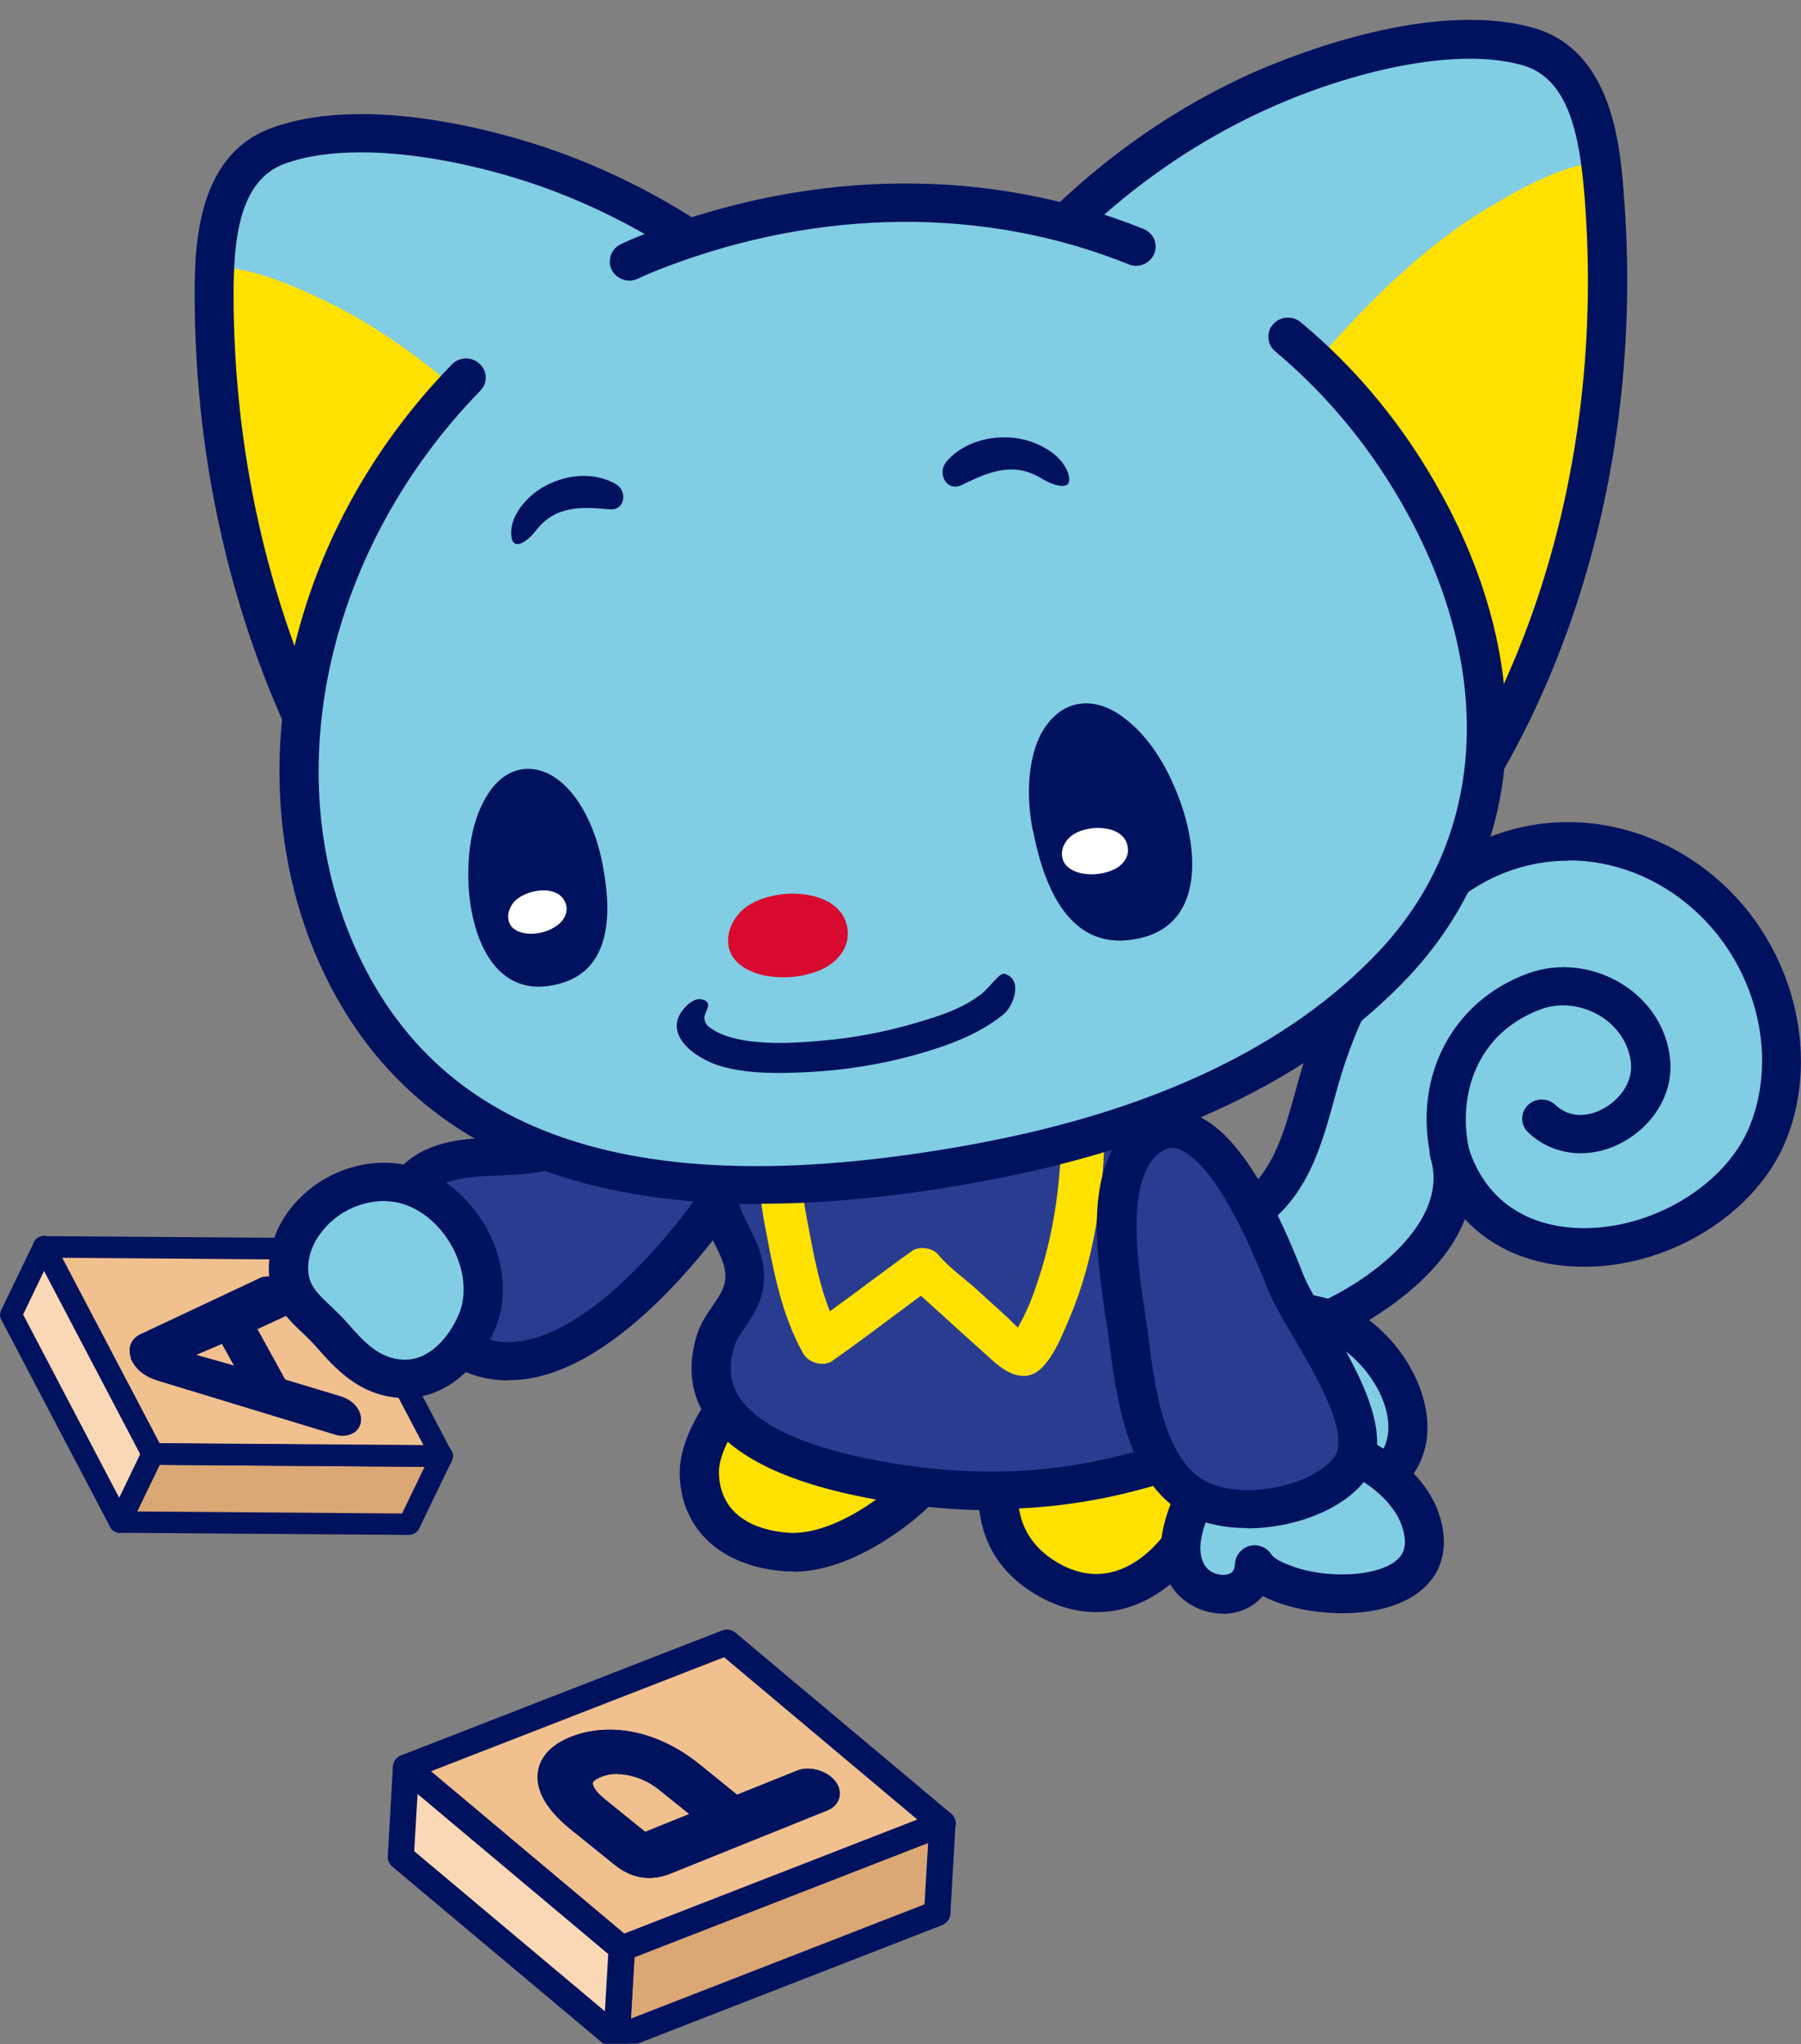 <svg width="89" height="101" viewBox="0 0 89 101" fill="none" xmlns="http://www.w3.org/2000/svg">
<rect x="0" y="0" width="89" height="101" fill="#808080" stroke="none"/>
<g clip-path="url(#clip0_3194_94451)">
<path d="M30.734 96.269L20.063 87.317L35.904 81.153L46.574 90.105L30.734 96.269Z" fill="#F0C18F"/>
<path d="M30.479 100.701L30.734 96.269L46.575 90.105L46.319 94.537L30.479 100.701Z" fill="#DBA775"/>
<path d="M30.478 101.332C30.343 101.332 30.207 101.288 30.102 101.215C29.922 101.082 29.817 100.877 29.832 100.672L30.087 96.24C30.087 95.99 30.267 95.785 30.493 95.682L46.333 89.518C46.544 89.445 46.769 89.459 46.949 89.591C47.13 89.724 47.235 89.929 47.22 90.134L46.964 94.567C46.964 94.816 46.784 95.021 46.559 95.124L30.718 101.288C30.643 101.317 30.553 101.332 30.478 101.332ZM31.349 96.709L31.169 99.747L45.687 94.097L45.867 91.059L31.349 96.709Z" fill="#00125E"/>
<path d="M19.807 91.749L20.063 87.317L30.733 96.269L30.477 100.701L19.807 91.749Z" fill="#FBD8B5"/>
<path d="M30.478 101.332C30.328 101.332 30.177 101.273 30.057 101.185L19.387 92.233C19.237 92.101 19.146 91.91 19.162 91.719L19.417 87.287C19.417 87.052 19.582 86.832 19.808 86.744C20.033 86.656 20.304 86.686 20.484 86.847L31.154 95.799C31.305 95.931 31.395 96.122 31.38 96.313L31.124 100.745C31.124 100.98 30.959 101.2 30.734 101.288C30.659 101.317 30.568 101.332 30.478 101.332ZM20.469 91.47L29.892 99.38L30.057 96.548L20.634 88.638L20.469 91.47Z" fill="#00125E"/>
<path d="M32.072 92.791C31.471 92.791 30.9 92.57 30.359 92.13L28.195 90.384C26.692 89.166 26.496 88.168 26.587 87.537C26.662 87.023 27.007 86.319 28.18 85.834C30.163 85.042 32.553 85.541 34.582 87.185L36.43 88.681L39.391 87.493C39.902 87.287 40.578 87.405 41.059 87.786C41.39 88.05 41.54 88.403 41.495 88.74C41.45 89.063 41.224 89.327 40.879 89.459L33.154 92.57C32.793 92.717 32.433 92.791 32.087 92.791H32.072ZM30.524 87.654C30.224 87.654 29.938 87.698 29.682 87.816C29.412 87.918 29.307 88.036 29.292 88.109C29.292 88.212 29.382 88.491 29.878 88.902L31.892 90.531L34.071 89.65L32.598 88.461C31.967 87.948 31.2 87.669 30.509 87.669L30.524 87.654Z" fill="#00125E"/>
<path d="M30.133 85.468C29.456 85.468 28.795 85.585 28.179 85.834C27.007 86.304 26.661 87.023 26.586 87.537C26.481 88.168 26.691 89.18 28.194 90.384L30.358 92.13C30.899 92.57 31.47 92.791 32.072 92.791C32.417 92.791 32.778 92.717 33.139 92.57L40.863 89.459C41.209 89.327 41.434 89.063 41.48 88.74C41.525 88.403 41.374 88.05 41.044 87.786C40.728 87.537 40.307 87.39 39.916 87.39C39.721 87.39 39.541 87.419 39.376 87.493L36.415 88.681L34.566 87.185C33.169 86.055 31.606 85.468 30.118 85.468H30.133ZM31.891 90.516L29.877 88.887C29.381 88.491 29.276 88.197 29.291 88.094C29.291 88.036 29.412 87.918 29.682 87.801C29.938 87.698 30.223 87.639 30.524 87.639C31.215 87.639 31.966 87.918 32.613 88.432L34.085 89.621L31.906 90.501L31.891 90.516Z" fill="#00125E"/>
<path d="M30.734 96.9C30.583 96.9 30.433 96.841 30.313 96.753L19.642 87.801C19.477 87.654 19.387 87.434 19.432 87.214C19.477 86.994 19.627 86.818 19.838 86.73L35.678 80.566C35.904 80.478 36.159 80.522 36.339 80.669L47.01 89.621C47.175 89.768 47.265 89.988 47.22 90.208C47.175 90.428 47.025 90.604 46.814 90.692L30.974 96.856C30.899 96.885 30.809 96.9 30.734 96.9ZM21.296 87.522L30.854 95.55L45.342 89.914L35.783 81.887L21.296 87.522Z" fill="#00125E"/>
<path d="M36.234 58.275C37.165 56.866 37.361 55.413 36.023 54.078C35.377 53.417 34.039 52.684 33.108 53.021C30.944 53.799 29.621 55.883 27.442 56.734C25.323 57.556 22.392 56.602 20.604 58.231C18.38 60.256 19.597 63.588 21.37 65.496C26.57 71.087 33.724 62.032 36.219 58.29L36.234 58.275Z" fill="#293C90"/>
<path d="M25.127 68.21C23.459 68.21 21.971 67.506 20.679 66.127C18.409 63.69 17.387 59.845 19.957 57.527C21.28 56.323 23.023 56.264 24.556 56.191C25.503 56.147 26.39 56.118 27.096 55.839C28.028 55.472 28.809 54.826 29.636 54.151C30.567 53.373 31.529 52.581 32.792 52.126C34.234 51.598 35.948 52.61 36.729 53.417C37.796 54.489 38.713 56.294 37.045 58.789C35.647 60.887 30.703 67.785 25.608 68.181C25.443 68.181 25.277 68.196 25.112 68.196L25.127 68.21ZM33.633 53.872C33.633 53.872 33.498 53.872 33.453 53.902C32.521 54.239 31.725 54.9 30.883 55.59C29.966 56.338 29.035 57.13 27.802 57.6C26.78 57.996 25.683 58.04 24.616 58.084C23.309 58.143 22.061 58.187 21.265 58.906C19.416 60.594 20.784 63.441 22.091 64.85C23.098 65.921 24.18 66.405 25.443 66.303C28.794 66.038 32.792 61.709 35.407 57.761C36.429 56.206 35.933 55.355 35.317 54.724C34.851 54.254 34.069 53.872 33.618 53.872H33.633Z" fill="#00125E"/>
<path d="M43.327 75.225C41.96 76.106 40.382 76.781 38.939 76.693C36.564 76.546 34.611 75.314 34.535 72.833C34.46 70.104 38.909 65.231 41.824 66.361C43.492 67.007 45.852 67.535 47.054 68.944C48.768 70.97 46.844 72.129 45.356 73.597C44.8 74.139 44.109 74.712 43.327 75.211V75.225Z" fill="#FFE100"/>
<path d="M39.21 77.647C39.105 77.647 38.999 77.647 38.894 77.647C35.708 77.456 33.664 75.622 33.589 72.877C33.529 70.647 35.633 67.829 37.722 66.405C39.315 65.319 40.908 64.996 42.2 65.496C42.561 65.628 42.937 65.76 43.343 65.906C44.921 66.449 46.709 67.051 47.821 68.372C49.88 70.793 47.956 72.555 46.679 73.714C46.468 73.905 46.258 74.095 46.048 74.301C45.416 74.932 44.665 75.519 43.869 76.033C42.696 76.796 40.968 77.662 39.21 77.662V77.647ZM40.908 67.139C40.141 67.139 39.315 67.609 38.834 67.946C37.061 69.164 35.483 71.469 35.528 72.804C35.603 75.269 37.992 75.68 39.014 75.739C40.051 75.798 41.404 75.343 42.801 74.433C43.478 73.993 44.124 73.479 44.68 72.936C44.906 72.716 45.131 72.51 45.356 72.305C46.889 70.911 47.13 70.515 46.318 69.561C45.552 68.651 44.034 68.137 42.696 67.682C42.276 67.535 41.855 67.389 41.479 67.242C41.299 67.168 41.103 67.139 40.908 67.139Z" fill="#00125E"/>
<path d="M84.356 44.274C81.049 41.295 76.315 40.62 72.453 43.012C68.41 45.507 66.321 49.264 65.089 53.711C64.383 56.25 63.736 58.965 61.151 60.3C59.528 61.137 55.035 60.77 55.335 63.514C55.606 66.156 60.46 66.537 62.384 66.259C66.171 65.73 73.084 61.577 71.611 56.969C73.986 64.454 84.972 62.105 87.391 55.883C88.939 51.891 87.527 47.121 84.356 44.26V44.274Z" fill="#81CDE4"/>
<path d="M61.212 67.271C59.543 67.271 57.169 66.963 55.696 65.848C54.914 65.261 54.464 64.483 54.373 63.602C54.088 60.814 57.004 60.271 58.927 59.904C59.618 59.772 60.34 59.64 60.7 59.449C62.804 58.378 63.406 56.147 64.052 53.799L64.142 53.462C65.615 48.163 68.08 44.583 71.927 42.205C76.015 39.666 81.275 40.224 85.017 43.57C88.594 46.784 89.946 51.994 88.308 56.221C86.85 59.977 82.402 62.722 77.969 62.59C75.669 62.516 73.745 61.694 72.393 60.242C72.228 60.667 72.002 61.093 71.732 61.518C69.793 64.498 65.435 66.787 62.519 67.198C62.188 67.242 61.737 67.271 61.212 67.271ZM77.503 42.528C75.94 42.528 74.377 42.954 72.979 43.805C69.567 45.918 67.358 49.132 66.036 53.946L65.945 54.283C65.254 56.807 64.473 59.669 61.617 61.122C61.001 61.445 60.175 61.592 59.303 61.753C57.109 62.164 56.207 62.487 56.312 63.397C56.342 63.632 56.417 63.969 56.898 64.336C58.116 65.275 60.836 65.496 62.248 65.305C64.758 64.953 68.515 62.942 70.094 60.491C70.815 59.376 71.01 58.275 70.695 57.233C70.529 56.734 70.83 56.206 71.341 56.044C71.852 55.883 72.393 56.162 72.558 56.675C73.625 60.051 76.451 60.638 78.044 60.682C81.621 60.785 85.348 58.539 86.505 55.545C87.872 52.023 86.73 47.665 83.725 44.964C81.936 43.35 79.712 42.513 77.518 42.513L77.503 42.528Z" fill="#00125E"/>
<path d="M71.687 58.07C71.251 58.07 70.845 57.776 70.74 57.336C69.778 53.256 71.747 49.455 75.534 48.09C77.022 47.547 78.736 47.753 80.133 48.604C81.531 49.47 82.403 50.849 82.538 52.39C82.688 54.093 81.636 55.766 79.923 56.573C78.375 57.292 76.677 57.057 75.519 55.956C75.129 55.589 75.129 54.988 75.489 54.621C75.865 54.239 76.481 54.239 76.857 54.591C77.698 55.384 78.69 55.046 79.081 54.856C79.878 54.489 80.689 53.608 80.599 52.551C80.509 51.612 79.968 50.746 79.081 50.203C78.194 49.66 77.112 49.528 76.196 49.851C72.874 51.055 72.003 54.254 72.619 56.895C72.739 57.409 72.408 57.908 71.897 58.026C71.822 58.04 71.747 58.055 71.672 58.055L71.687 58.07Z" fill="#00125E"/>
<path d="M69.522 71.102C69.417 71.674 69.176 72.217 68.741 72.686C64.938 76.752 56.973 71.454 60.911 66.596C64.487 62.179 70.168 67.374 69.522 71.102Z" fill="#81CDE4"/>
<path d="M65.374 75.093C63.765 75.093 62.157 74.462 60.97 73.464C58.926 71.777 57.889 68.812 60.144 66.009C61.767 64.013 63.991 63.426 66.26 64.409C68.98 65.584 70.904 68.724 70.483 71.248C70.348 72.041 70.002 72.731 69.461 73.318C68.289 74.565 66.831 75.079 65.388 75.079L65.374 75.093ZM64.141 65.862C63.36 65.862 62.488 66.185 61.676 67.198C60.114 69.12 60.94 70.955 62.233 72.026C63.826 73.347 66.395 73.802 68.034 72.055C68.319 71.747 68.499 71.38 68.575 70.955C68.86 69.267 67.387 66.992 65.479 66.156C65.088 65.994 64.637 65.862 64.141 65.862Z" fill="#00125E"/>
<path d="M59.573 73.934C58.566 77.163 55.395 80.025 51.878 78.087C48.377 76.165 49.053 72.437 50.511 69.37C51.668 66.934 56.612 64.85 58.761 67.55C60.114 69.253 60.264 71.733 59.573 73.934Z" fill="#FFE100"/>
<path d="M54.177 79.658C53.245 79.658 52.314 79.408 51.397 78.909C48.075 77.075 47.444 73.552 49.623 68.959C50.48 67.169 52.885 65.613 55.229 65.364C57.018 65.158 58.535 65.73 59.527 66.963C60.985 68.798 61.346 71.498 60.504 74.213C59.768 76.576 58.085 78.528 56.131 79.291C55.5 79.54 54.838 79.658 54.177 79.658ZM55.92 67.227C55.755 67.227 55.605 67.227 55.455 67.257C53.786 67.447 51.968 68.563 51.397 69.766C49.654 73.435 49.984 75.945 52.359 77.266C53.381 77.838 54.418 77.926 55.41 77.53C56.822 76.972 58.085 75.46 58.656 73.655C59.302 71.571 59.062 69.443 58.01 68.123C57.438 67.403 56.627 67.213 55.935 67.213L55.92 67.227Z" fill="#00125E"/>
<path d="M56.297 55.721C55.952 55.105 55.606 54.489 55.23 53.902C53.562 51.245 49.925 51.216 46.829 51.392C44.049 51.539 39.69 51.965 37.451 53.784C35.557 55.325 35.032 57.306 35.557 59.596C35.858 60.917 36.88 61.885 36.79 63.294C36.7 64.556 35.693 65.202 35.347 66.303C33.889 71.028 40.246 72.643 43.718 73.23C49.489 74.213 54.539 73.641 59.964 71.439C60.475 71.234 61.001 71.014 61.377 70.632C63.691 68.343 59.904 64.028 59.017 61.973C58.116 59.889 57.379 57.776 56.282 55.736L56.297 55.721Z" fill="#293C90"/>
<path d="M49.008 74.624C47.234 74.624 45.431 74.462 43.552 74.139C39.044 73.376 36.113 71.982 34.865 69.986C34.114 68.812 33.979 67.462 34.43 65.995C34.61 65.393 34.941 64.923 35.226 64.512C35.542 64.043 35.797 63.676 35.842 63.191C35.887 62.59 35.617 62.062 35.301 61.43C35.061 60.946 34.775 60.403 34.64 59.757C34.009 57.028 34.775 54.694 36.864 53.007C39.299 51.025 43.702 50.57 46.798 50.394C49.308 50.262 53.982 49.998 56.086 53.359C56.447 53.946 56.807 54.562 57.183 55.237C57.98 56.705 58.596 58.231 59.197 59.684C59.453 60.3 59.693 60.917 59.963 61.533C60.144 61.973 60.52 62.575 60.91 63.221C62.293 65.51 64.397 68.959 62.112 71.219C61.587 71.747 60.91 72.012 60.384 72.232C56.537 73.802 52.885 74.565 49.053 74.565L49.008 74.624ZM48.722 52.273C48.106 52.273 47.49 52.302 46.873 52.331C45.25 52.42 40.306 52.698 38.067 54.504C36.534 55.736 36.023 57.336 36.504 59.376C36.594 59.787 36.804 60.198 37.015 60.623C37.39 61.386 37.826 62.238 37.751 63.338C37.676 64.322 37.195 65.026 36.819 65.584C36.579 65.936 36.368 66.229 36.278 66.552C35.993 67.492 36.068 68.284 36.504 68.988C37.435 70.471 39.99 71.601 43.868 72.261C49.473 73.215 54.313 72.672 59.573 70.529C59.993 70.353 60.414 70.177 60.67 69.928C61.902 68.71 60.339 66.112 59.182 64.234C58.731 63.5 58.355 62.869 58.115 62.311C57.844 61.68 57.589 61.049 57.333 60.418C56.732 58.935 56.161 57.527 55.41 56.162C55.064 55.516 54.718 54.944 54.373 54.386C53.276 52.64 51.021 52.273 48.692 52.273H48.722Z" fill="#00125E"/>
<path d="M54.494 52.874C54.403 51.554 52.284 51.539 52.375 52.874C52.585 56.015 52.45 59.2 51.608 62.252C51.458 62.781 51.292 63.294 51.112 63.808C50.947 64.263 50.857 64.483 50.691 64.835C50.571 65.099 50.436 65.349 50.301 65.598C50.12 65.437 49.955 65.261 49.805 65.114C49.294 64.644 48.783 64.189 48.272 63.72C47.656 63.162 46.874 62.619 46.348 61.974C46.078 61.651 45.416 61.562 45.071 61.812C43.703 62.781 42.38 63.808 41.013 64.791C40.457 63.412 40.201 61.929 39.916 60.447C39.585 58.73 39.405 57.13 39.826 55.399C40.141 54.107 38.097 53.55 37.782 54.856C37.286 56.881 37.451 58.76 37.842 60.785C38.248 62.898 38.623 64.967 39.69 66.875C39.946 67.33 40.682 67.565 41.133 67.242C42.621 66.2 44.049 65.099 45.506 64.028C45.567 64.072 45.627 64.131 45.672 64.175C46.228 64.674 46.784 65.173 47.325 65.672C47.896 66.185 48.482 66.714 49.053 67.227C49.745 67.858 50.706 68.401 51.518 67.55C52.164 66.875 52.54 65.848 52.901 65.011C53.487 63.617 53.877 62.15 54.148 60.653C54.599 58.07 54.689 55.458 54.509 52.845L54.494 52.874Z" fill="#FFE100"/>
<path d="M7.559 71.85L2.179 61.606L16.456 61.709L21.837 71.953L7.559 71.85Z" fill="#F0C18F"/>
<path d="M5.921 75.196L7.559 71.85L21.837 71.953L20.213 75.314L5.921 75.196Z" fill="#DBA775"/>
<path d="M20.213 75.842L5.921 75.739C5.741 75.739 5.56 75.651 5.47 75.49C5.365 75.343 5.365 75.138 5.44 74.976L7.063 71.615C7.153 71.424 7.349 71.307 7.559 71.307L21.852 71.41C22.032 71.41 22.212 71.498 22.302 71.659C22.408 71.806 22.408 72.012 22.332 72.173L20.709 75.534C20.619 75.725 20.424 75.842 20.213 75.842ZM6.778 74.683L19.868 74.785L20.98 72.481L7.89 72.379L6.778 74.683Z" fill="#00125E"/>
<path d="M0.54 64.967L2.178 61.606L7.559 71.85L5.92 75.196L0.54 64.967Z" fill="#FBD8B5"/>
<path d="M5.921 75.739C5.71 75.739 5.53 75.622 5.44 75.446L0.06 65.202C-0.016 65.055 -0.016 64.879 0.06 64.732L1.683 61.372C1.773 61.196 1.953 61.078 2.164 61.063C2.359 61.063 2.554 61.166 2.66 61.357L8.04 71.601C8.115 71.747 8.115 71.924 8.04 72.07L6.417 75.431C6.327 75.607 6.146 75.725 5.936 75.739H5.921ZM1.142 64.953L5.891 74.007L6.928 71.85L2.179 62.795L1.142 64.953Z" fill="#00125E"/>
<path d="M16.981 70.94C16.846 70.94 16.711 70.925 16.561 70.881L7.784 68.21C7.213 68.034 6.792 67.726 6.551 67.286C6.521 67.242 6.506 67.198 6.491 67.154H6.446L6.491 67.124C6.371 66.846 6.401 66.611 6.461 66.464C6.521 66.288 6.657 66.068 7.002 65.906L12.803 63.177C12.954 63.089 13.119 63.074 13.254 63.074C13.72 63.074 14.261 63.382 14.502 63.822C14.667 64.116 14.637 64.351 14.592 64.512C14.547 64.659 14.441 64.85 14.171 64.982L12.713 65.657L14.096 68.166L16.816 68.988C17.222 69.106 17.537 69.341 17.718 69.663C17.883 69.972 17.883 70.28 17.733 70.529C17.582 70.779 17.312 70.911 16.981 70.911V70.94ZM9.662 66.948L11.571 67.491L10.97 66.405L9.662 66.963V66.948ZM13.314 64.116H13.299C13.299 64.116 13.299 64.116 13.314 64.116Z" fill="#00125E"/>
<path d="M13.24 63.074C13.104 63.074 12.939 63.089 12.789 63.177L6.988 65.906C6.642 66.053 6.492 66.288 6.447 66.464C6.402 66.611 6.372 66.846 6.477 67.124H6.432L6.477 67.154C6.492 67.198 6.522 67.242 6.537 67.286C6.777 67.712 7.183 68.02 7.769 68.21L16.546 70.881C16.696 70.925 16.817 70.94 16.967 70.94C17.297 70.94 17.568 70.793 17.718 70.559C17.869 70.309 17.869 69.986 17.703 69.693C17.523 69.37 17.192 69.12 16.801 69.018L14.081 68.196L12.699 65.686L14.156 65.011C14.427 64.879 14.532 64.674 14.577 64.541C14.622 64.395 14.652 64.145 14.487 63.852C14.247 63.411 13.706 63.103 13.24 63.103V63.074ZM13.315 64.116C13.315 64.116 13.315 64.116 13.3 64.116H13.315ZM11.572 67.477L9.663 66.934L10.97 66.376L11.572 67.462V67.477Z" fill="#00125E"/>
<path d="M21.836 72.481L7.544 72.378C7.348 72.378 7.153 72.261 7.063 72.085L1.683 61.841C1.592 61.68 1.607 61.474 1.698 61.328C1.803 61.166 1.968 61.078 2.163 61.078L16.456 61.181C16.651 61.181 16.846 61.298 16.937 61.474L22.317 71.718C22.407 71.879 22.392 72.085 22.302 72.232C22.197 72.393 22.031 72.481 21.836 72.481ZM7.874 71.322L20.934 71.424L16.11 62.252L3.05 62.149L7.874 71.322Z" fill="#00125E"/>
<path d="M20.168 58.568C19.807 58.466 19.416 58.407 18.98 58.407C17.432 58.407 15.929 59.185 15.043 60.417C14.502 61.151 14.201 62.061 14.276 62.956C14.396 64.38 15.539 64.967 16.38 65.936C17.327 67.036 18.274 68.049 19.867 68.122C21.625 68.21 22.918 66.787 23.564 65.319C24.661 62.795 22.858 59.361 20.168 58.554V58.568Z" fill="#81CDE4"/>
<path d="M20.018 69.076C20.018 69.076 19.883 69.076 19.823 69.076C17.748 68.974 16.531 67.579 15.63 66.552C15.434 66.332 15.209 66.112 14.983 65.892C14.292 65.246 13.42 64.424 13.3 63.03C13.21 61.959 13.54 60.828 14.247 59.86C15.329 58.378 17.132 57.453 18.966 57.453C18.966 57.453 18.966 57.453 18.981 57.453C19.492 57.453 19.988 57.526 20.439 57.659C22.017 58.128 23.429 59.39 24.226 61.034C24.977 62.604 25.052 64.307 24.451 65.701C23.73 67.359 22.197 69.076 20.018 69.076ZM18.966 59.346C17.748 59.346 16.546 59.963 15.825 60.961C15.389 61.548 15.179 62.252 15.239 62.868C15.299 63.529 15.675 63.91 16.336 64.527C16.591 64.776 16.862 65.026 17.117 65.319C18.064 66.405 18.77 67.124 19.913 67.183C21.205 67.242 22.182 66.082 22.663 64.967C23.054 64.072 22.979 62.927 22.468 61.841C21.912 60.682 20.95 59.801 19.883 59.478C19.597 59.39 19.311 59.361 18.981 59.346H18.966Z" fill="#00125E"/>
<path d="M50.241 13.632C53.457 9.801 57.484 6.675 62.023 4.591C65.6 2.948 71.461 1.187 75.459 2.287C78.57 3.138 79.051 6.939 79.261 9.581C80.208 21.351 77.307 33.869 69.613 43.188C69.793 42.968 50.075 13.837 50.241 13.646V13.632Z" fill="#81CDE4"/>
<mask id="mask0_3194_94451" style="mask-type:luminance" maskUnits="userSpaceOnUse" x="50" y="1" width="30" height="43">
<path d="M50.241 13.632C53.457 9.801 57.484 6.675 62.023 4.591C65.6 2.948 71.461 1.187 75.459 2.287C78.57 3.138 79.051 6.939 79.261 9.581C80.208 21.351 77.307 33.869 69.613 43.188C69.793 42.968 50.075 13.837 50.241 13.646V13.632Z" fill="white"/>
</mask>
<g mask="url(#mask0_3194_94451)">
<path d="M81.787 20.603C82.162 17.668 82.267 14.688 82.117 11.739C82.072 10.755 81.967 9.713 81.381 8.921C79.728 6.69 75.625 9.053 73.927 10.036C69.914 12.355 66.728 15.848 63.782 19.326C61.498 22.026 57.966 26.414 59.935 30.127C60.506 31.184 72.89 39.285 75.339 38.096C76.496 37.538 77.158 36.306 77.684 35.146C79.788 30.538 81.17 25.607 81.802 20.603H81.787Z" fill="#FFE100"/>
</g>
<path d="M69.627 44.128C69.417 44.128 69.191 44.054 69.026 43.922C68.876 43.805 68.77 43.644 68.71 43.467C68.184 42.484 62.849 34.471 58.536 27.999C56.191 24.492 53.907 21.043 52.209 18.475C50.075 15.246 49.173 13.431 49.504 13.03C52.825 9.068 57.018 5.839 61.617 3.726C63.029 3.08 70.379 -0.105 75.729 1.363C79.666 2.434 80.057 7.204 80.237 9.493C81.274 22.408 77.683 34.882 70.409 43.731C70.409 43.731 70.394 43.746 70.379 43.761C70.183 43.996 69.913 44.113 69.627 44.113V44.128ZM51.427 13.749C52.539 15.525 56.567 21.571 60.159 26.972C62.699 30.788 65.299 34.677 67.237 37.641C68.425 39.431 69.221 40.65 69.747 41.486C76.15 33.077 79.26 21.571 78.299 9.655C78.058 6.675 77.517 3.843 75.203 3.212C71.566 2.214 66.05 3.799 62.443 5.472C58.295 7.38 54.493 10.242 51.412 13.764L51.427 13.749Z" fill="#00125E"/>
<path d="M39.84 16.479C36.324 12.913 32.026 10.124 27.337 8.422C23.64 7.072 17.643 5.795 13.751 7.204C10.715 8.305 10.565 12.135 10.58 14.777C10.64 26.59 14.592 38.815 23.038 47.489C22.843 47.283 40.021 16.655 39.84 16.479Z" fill="#81CDE4"/>
<mask id="mask1_3194_94451" style="mask-type:luminance" maskUnits="userSpaceOnUse" x="10" y="6" width="30" height="42">
<path d="M39.84 16.479C36.324 12.913 32.026 10.124 27.337 8.422C23.64 7.072 17.643 5.795 13.751 7.204C10.715 8.305 10.565 12.135 10.58 14.777C10.64 26.59 14.592 38.815 23.038 47.489C22.843 47.283 40.021 16.655 39.84 16.479Z" fill="white"/>
</mask>
<g mask="url(#mask1_3194_94451)">
<path d="M9.002 25.974C8.386 23.083 8.025 20.118 7.92 17.169C7.89 16.185 7.905 15.143 8.416 14.307C9.874 11.944 14.172 13.969 15.945 14.806C20.138 16.787 23.61 20.016 26.841 23.244C29.351 25.754 33.243 29.834 31.575 33.693C31.109 34.794 19.432 43.864 16.907 42.88C15.705 42.411 14.954 41.251 14.322 40.136C11.843 35.704 10.039 30.92 8.987 25.974H9.002Z" fill="#FFE100"/>
</g>
<path d="M23.039 48.442C22.783 48.442 22.528 48.34 22.332 48.149C22.332 48.149 22.332 48.149 22.317 48.134C14.307 39.901 9.678 27.75 9.618 14.791C9.618 12.502 9.588 7.717 13.42 6.323C18.635 4.43 26.225 6.998 27.683 7.541C32.447 9.273 36.895 12.149 40.547 15.833C40.908 16.205 40.166 18.083 38.323 21.468C36.85 24.169 34.851 27.794 32.822 31.477C29.08 38.257 24.436 46.681 24 47.709C23.955 47.885 23.865 48.046 23.73 48.178C23.55 48.354 23.294 48.442 23.054 48.442H23.039ZM17.839 7.527C16.471 7.527 15.179 7.688 14.082 8.084C11.827 8.906 11.527 11.783 11.542 14.762C11.602 26.722 15.675 37.934 22.768 45.801C23.219 44.92 23.91 43.643 24.932 41.765C26.631 38.668 28.885 34.574 31.094 30.567C34.22 24.888 37.737 18.533 38.684 16.684C35.317 13.426 31.289 10.873 26.991 9.302C24.406 8.363 20.92 7.527 17.839 7.527Z" fill="#00125E"/>
<path d="M70.409 24.903C62.985 11.357 47.055 6.778 32.552 12.311C19.282 17.374 10.835 34.045 16.651 47.151C22.167 59.611 36.354 59.64 48.107 57.512C55.696 56.147 63.601 53.285 68.936 47.591C75.068 41.031 74.422 32.24 70.409 24.903Z" fill="#81CDE4"/>
<path d="M41.885 45.918C41.69 44.392 39.841 44.01 38.534 44.201C37.752 44.318 36.941 44.597 36.445 45.228C36.084 45.683 35.889 46.255 36.024 46.843C36.219 47.664 37.121 48.09 37.888 48.222C38.804 48.369 39.766 48.281 40.608 47.899C41.389 47.547 41.99 46.813 41.885 45.933V45.918Z" fill="#D80A30"/>
<path d="M51.038 41.045C50.737 39.505 50.797 38.037 51.173 36.907C51.519 35.865 52.165 35.146 52.961 34.867C53.713 34.617 54.569 34.779 55.381 35.351C56.748 36.305 57.635 37.817 58.221 39.328C59.288 42.058 59.589 46.109 55.666 46.461C52.631 46.725 51.519 43.467 51.053 41.06L51.038 41.045Z" fill="#00125E"/>
<path d="M55.727 41.838C55.592 41.002 54.57 40.825 53.849 40.943C53.413 41.016 52.977 41.178 52.706 41.545C52.511 41.809 52.421 42.117 52.511 42.44C52.631 42.88 53.127 43.115 53.563 43.174C54.074 43.247 54.6 43.174 55.066 42.953C55.487 42.748 55.818 42.337 55.727 41.853V41.838Z" fill="white"/>
<path d="M29.741 42.528C29.456 41.148 28.9 39.93 28.193 39.108C27.532 38.345 26.751 37.949 25.999 37.993C25.278 38.022 24.616 38.463 24.136 39.197C23.324 40.444 23.114 42.014 23.144 43.467C23.204 46.094 24.361 49.587 27.758 48.574C30.387 47.796 30.192 44.7 29.741 42.528Z" fill="#00125E"/>
<path d="M27.953 44.641C27.697 43.907 26.765 43.907 26.149 44.113C25.773 44.245 25.413 44.45 25.233 44.817C25.097 45.081 25.067 45.375 25.187 45.639C25.368 46.021 25.849 46.138 26.239 46.138C26.705 46.138 27.171 45.991 27.532 45.727C27.878 45.478 28.103 45.067 27.953 44.641Z" fill="white"/>
<path d="M30.463 23.934C29.396 23.317 28.058 23.42 26.976 23.993C26.104 24.448 25.218 25.416 25.263 26.385C25.308 27.427 26.224 26.576 26.48 26.223C27.427 24.976 28.734 25.035 30.117 25.167C30.913 25.24 31.004 24.242 30.448 23.934H30.463Z" fill="#00125E"/>
<path d="M46.723 22.862C47.535 21.879 48.902 21.483 50.18 21.644C51.217 21.776 52.449 22.407 52.78 23.376C53.125 24.418 51.908 23.919 51.517 23.67C50.105 22.774 48.842 23.317 47.535 23.963C46.768 24.33 46.317 23.376 46.738 22.862H46.723Z" fill="#00125E"/>
<path d="M48.407 49.176C47.49 49.88 46.318 50.233 45.221 50.556C43.718 50.996 42.17 51.289 40.607 51.422C39.465 51.524 38.233 51.598 37.09 51.451C36.504 51.377 35.753 51.216 35.257 50.893C34.986 50.717 34.851 50.629 34.806 50.321C34.776 50.027 35.317 49.528 34.686 49.382C34.43 49.323 34.175 49.47 33.98 49.646C32.537 50.996 34.31 52.302 35.633 52.684C36.955 53.065 38.458 53.05 39.871 52.977C41.674 52.889 43.478 52.61 45.221 52.126C46.739 51.7 48.332 51.143 49.579 50.13C50.09 49.719 50.571 48.398 49.654 48.119C49.384 48.031 48.948 48.78 48.407 49.191V49.176Z" fill="#00125E"/>
<path d="M31.11 13.866C30.75 13.866 30.389 13.661 30.224 13.323C29.998 12.854 30.209 12.281 30.689 12.061C31.185 11.826 31.696 11.621 32.192 11.43C40.353 8.319 48.979 8.275 56.509 11.313C57.005 11.518 57.245 12.061 57.035 12.546C56.824 13.03 56.268 13.265 55.772 13.059C48.709 10.212 40.578 10.271 32.899 13.191C32.433 13.367 31.967 13.558 31.501 13.778C31.366 13.837 31.23 13.866 31.095 13.866H31.11Z" fill="#00125E"/>
<path d="M37.587 59.493C26.601 59.493 19.282 55.486 15.75 47.518C11.602 38.154 14.247 26.297 22.333 18.005C22.708 17.623 23.31 17.609 23.7 17.976C24.091 18.342 24.106 18.929 23.73 19.311C16.186 27.06 13.691 38.096 17.523 46.769C21.747 56.294 31.68 59.508 47.911 56.572C56.929 54.944 63.752 51.7 68.2 46.945C73.4 41.383 73.896 33.312 69.538 25.343C67.84 22.246 65.645 19.561 63.015 17.359C62.61 17.022 62.565 16.42 62.91 16.024C63.256 15.627 63.872 15.583 64.278 15.921C67.103 18.269 69.448 21.145 71.251 24.447C76.015 33.165 75.414 42.044 69.643 48.222C64.894 53.285 57.71 56.719 48.272 58.422C44.395 59.126 40.833 59.478 37.587 59.478V59.493Z" fill="#00125E"/>
<path d="M68.14 78.542C66.682 78.909 64.863 78.748 63.646 78.322C63.03 78.102 62.368 77.853 62.008 77.309C61.933 79.159 59.513 79.173 58.717 77.838C58.07 76.781 58.416 75.475 58.882 74.389C59.814 72.246 61.843 71.571 64.007 71.322C66.351 71.043 69.507 72.892 70.228 75.123C70.86 77.104 69.733 78.131 68.14 78.528V78.542Z" fill="#81CDE4"/>
<path d="M60.429 79.731C59.407 79.731 58.401 79.203 57.859 78.337C57.168 77.207 57.213 75.798 57.965 74.037C59.167 71.248 61.917 70.632 63.871 70.397C66.756 70.06 70.288 72.232 71.13 74.859C71.475 75.945 71.415 76.913 70.965 77.72C70.484 78.557 69.582 79.173 68.35 79.481C66.591 79.922 64.532 79.672 63.285 79.232C63.029 79.144 62.714 79.026 62.398 78.865C62.083 79.247 61.632 79.525 61.106 79.658C60.88 79.716 60.64 79.746 60.414 79.746L60.429 79.731ZM64.487 72.246C64.367 72.246 64.247 72.246 64.126 72.261C61.707 72.54 60.399 73.288 59.768 74.756C59.257 75.93 59.182 76.781 59.543 77.353C59.783 77.735 60.294 77.882 60.655 77.794C60.835 77.75 61.016 77.647 61.031 77.266C61.045 76.855 61.346 76.502 61.752 76.385C62.158 76.282 62.593 76.444 62.819 76.796C62.999 77.06 63.465 77.251 63.961 77.427C64.908 77.764 66.531 77.955 67.884 77.618C68.365 77.5 69.011 77.251 69.281 76.781C69.477 76.444 69.477 75.989 69.281 75.416C68.77 73.802 66.351 72.246 64.472 72.246H64.487Z" fill="#00125E"/>
<path d="M59.107 56.147C58.355 55.677 57.559 55.589 56.747 56.176C54.267 57.967 55.38 63.265 55.725 65.804C56.071 68.343 56.462 72.584 59.047 73.993C61.151 75.137 65.058 74.492 66.606 72.657C68.455 70.485 64.367 65.495 63.495 63.294C62.969 61.973 61.211 57.497 59.092 56.147H59.107Z" fill="#293C90"/>
<path d="M61.647 75.504C60.52 75.504 59.438 75.284 58.581 74.814C55.726 73.259 55.184 69.135 54.824 66.405L54.764 65.936C54.734 65.671 54.689 65.378 54.629 65.055C54.178 61.988 53.486 57.35 56.161 55.428C57.228 54.665 58.461 54.635 59.618 55.369C61.722 56.69 63.345 60.285 64.367 62.883L64.397 62.971C64.608 63.499 65.058 64.277 65.554 65.099C67.147 67.814 69.131 71.189 67.358 73.273C66.156 74.697 63.811 75.519 61.632 75.519L61.647 75.504ZM57.92 56.719C57.694 56.719 57.514 56.807 57.334 56.939C55.59 58.202 56.221 62.472 56.567 64.776C56.612 65.099 56.657 65.407 56.702 65.686L56.763 66.17C57.063 68.519 57.529 72.07 59.543 73.171C61.271 74.11 64.653 73.523 65.885 72.07C66.802 70.984 65.058 68.005 63.901 66.038C63.36 65.114 62.879 64.307 62.624 63.646L62.594 63.558C61.151 59.933 59.813 57.717 58.596 56.954C58.341 56.793 58.13 56.719 57.935 56.719H57.92Z" fill="#00125E"/>
</g>
<defs>
<clipPath id="clip0_3194_94451">
<rect width="89" height="100" fill="white" transform="translate(0 0.981)"/>
</clipPath>
</defs>
</svg>
